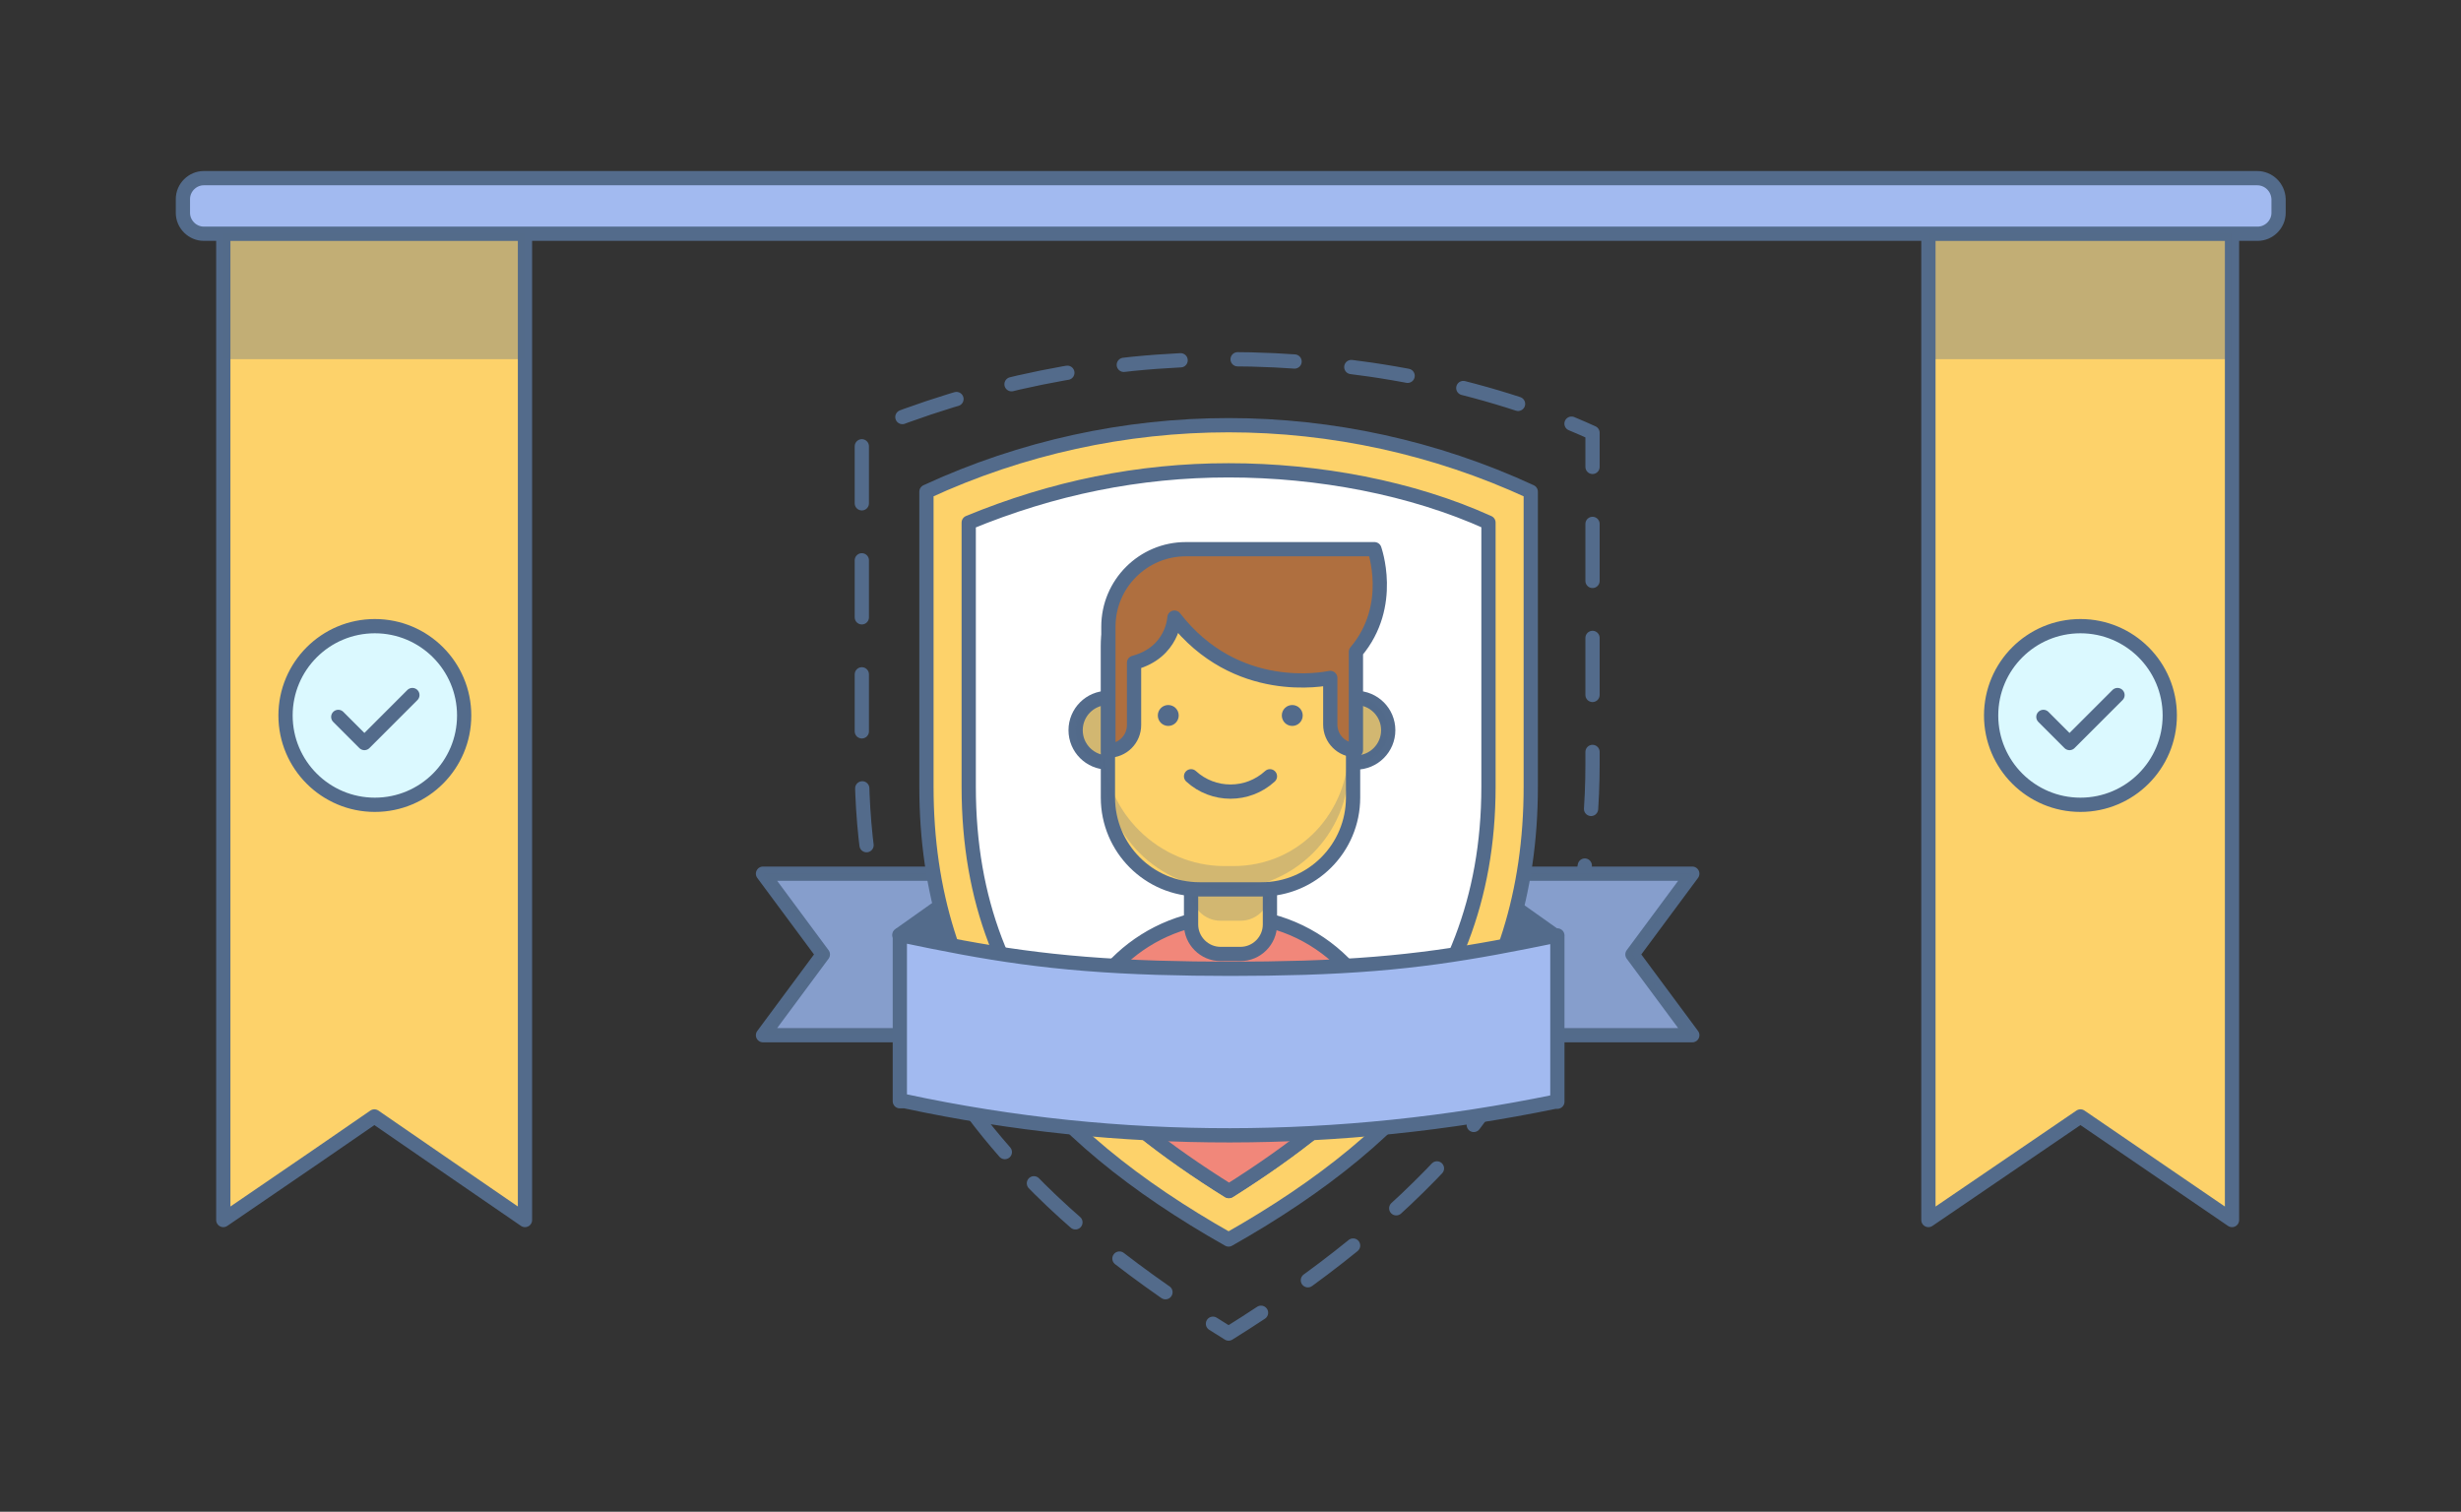 <?xml version="1.0" encoding="utf-8"?>
<!-- Generator: Adobe Illustrator 21.1.0, SVG Export Plug-In . SVG Version: 6.00 Build 0)  -->
<svg version="1.1" xmlns="http://www.w3.org/2000/svg" xmlns:xlink="http://www.w3.org/1999/xlink" x="0px" y="0px"
	 viewBox="0 0 518 318.2" style="enable-background:new 0 0 518 318.2;" xml:space="preserve">
<rect x="0" y="0" width="518" height="318.2" fill="#333333" stroke="none"/>
<style type="text/css">
	.st0{display:none;}
	.st1{display:inline;}
	.st2{fill:#F1877A;stroke:#536B8B;stroke-width:3;stroke-linecap:round;stroke-linejoin:round;stroke-miterlimit:10;}
	.st3{fill:#80B56E;stroke:#536B8B;stroke-width:3;stroke-linecap:round;stroke-linejoin:round;stroke-miterlimit:10;}
	.st4{fill:#FDD26A;stroke:#536B8B;stroke-width:3;stroke-linecap:round;stroke-linejoin:round;stroke-miterlimit:10;}
	.st5{fill:#CE5F57;stroke:#536B8B;stroke-width:3;stroke-linecap:round;stroke-linejoin:round;stroke-miterlimit:10;}
	.st6{fill:#F2A961;stroke:#536B8B;stroke-width:3;stroke-linecap:round;stroke-linejoin:round;stroke-miterlimit:10;}
	.st7{fill:#DBF9FF;stroke:#536B8B;stroke-width:3;stroke-miterlimit:10;}
	.st8{fill:#DBF9FF;stroke:#536B8B;stroke-width:3;stroke-linecap:round;stroke-linejoin:round;stroke-miterlimit:10;}
	.st9{fill:#EFC062;stroke:#536B8B;stroke-width:3;stroke-linecap:round;stroke-linejoin:round;stroke-miterlimit:10;}
	.st10{fill:none;stroke:#536B8B;stroke-width:3;stroke-linecap:round;stroke-linejoin:round;stroke-miterlimit:10;}
	.st11{opacity:0.15;fill:#536B8B;enable-background:new    ;}
	.st12{fill:#FFFFFF;}
	.st13{opacity:0.25;fill:#536B8B;enable-background:new    ;}
	
		.st14{fill:none;stroke:#536B8B;stroke-width:3;stroke-linecap:round;stroke-linejoin:round;stroke-miterlimit:10;stroke-dasharray:12;}
	.st15{fill:#A2BAF0;stroke:#536B8B;stroke-width:3;stroke-linecap:round;stroke-linejoin:round;stroke-miterlimit:10;}
	.st16{opacity:0.35;fill:#536B8B;}
	.st17{fill:#536B8B;stroke:#536B8B;stroke-width:3;stroke-linecap:round;stroke-linejoin:round;stroke-miterlimit:10;}
	.st18{fill:#FFFFFF;stroke:#536B8B;stroke-width:3;stroke-linecap:round;stroke-linejoin:round;stroke-miterlimit:10;}
	.st19{opacity:0.25;fill:#536B8B;}
	.st20{fill:#536B8B;}
	.st21{fill:#AF6F3F;stroke:#536B8B;stroke-width:3;stroke-linecap:round;stroke-linejoin:round;stroke-miterlimit:10;}
</style>
<g id="Layer_1" class="st0">
	<g id="Layer_1_1_" class="st1">
	</g>
	<g id="Layer_2" class="st1">
		<polygon class="st2" points="393.2,105.7 126.8,105.7 73,199.7 447,199.7 		"/>
		<path class="st3" d="M85,263v46.7H45.3c-3.3-4-5.4-8.2-5.4-12.9c0-8.8,7.1-16.1,15.9-16.1c1,0,2,0,3,0l0,0c-0.1,0-0.2-2.1-0.2-3
			c0-8.5,5.4-15.7,13.2-17.6c1.3-0.3,2.7-0.6,4.2-0.6c2.4,0,4.2,0.4,6.1,1.3C83.4,261.3,85,262,85,263z"/>
		<polygon class="st4" points="343,185.6 343,309.7 177,309.7 177,185.6 245.9,139.5 260.2,129.9 		"/>
		<polygon class="st5" points="353,181 353,193 342.6,185.6 260.3,130.1 246.5,139.5 177.4,185.6 166,193 166,181 228.3,139.5 
			259.8,118.1 		"/>
		<rect x="227" y="297.7" class="st2" width="67" height="12"/>
		<rect x="300" y="269.7" class="st2" width="32" height="11"/>
		<rect x="235" y="208.7" class="st2" width="49" height="8"/>
		<rect x="235" y="216.7" class="st6" width="49" height="81"/>
		<rect x="244" y="225.7" class="st7" width="33" height="34"/>
		<rect x="305" y="224.7" class="st8" width="21" height="45"/>
		<rect x="190" y="269.7" class="st2" width="31" height="11"/>
		<rect x="195" y="224.7" class="st8" width="21" height="45"/>
		<rect x="85" y="211.7" class="st9" width="92" height="98"/>
		<rect x="73" y="199.7" class="st5" width="104" height="12"/>
		<rect x="114" y="230.7" class="st8" width="36" height="50"/>
		<rect x="343" y="211.6" class="st9" width="92" height="98"/>
		<rect x="343" y="199.6" class="st5" width="104" height="12"/>
		<rect x="371" y="230.6" class="st8" width="37" height="50"/>
		<polyline class="st10" points="516.5,309.7 472.3,309.7 462.2,309.7 443,309.7 409.7,309.7 102.4,309.7 58.5,309.7 56.8,309.7 
			56.2,309.7 31.5,309.7 1.5,309.7 		"/>
		<polyline class="st10" points="299.5,316.7 293,316.7 291.4,316.7 288.3,316.7 283,316.7 234.1,316.7 227.1,316.7 226.8,316.7 
			226.7,316.7 222.8,316.7 217.5,316.7 		"/>
		<path class="st3" d="M474.8,298.2c0,4-1.3,7.5-3.5,11.5H435v-46.1c0-0.1,0.2-0.2,0.5-0.2c0.7-0.2,2-0.3,2.8-0.3
			c7.7,0,13.6,6.2,13.6,13.9c0,1.1-0.3,2.1-0.5,3.1c1-0.3,2-0.4,3.1-0.4c0.7,0,1.5,0,2.2,0C466.8,279.6,474.8,288.1,474.8,298.2z"/>
		<rect x="371" y="269.6" class="st2" width="37" height="11"/>
		<rect x="114" y="269.7" class="st2" width="36" height="11"/>
		<path class="st2" d="M150.9,127.3c0,3.3-2.7,6-6,6s-6-2.7-6-6"/>
		<path class="st2" d="M163.1,127.3c0,3.3-2.7,6-6,6s-6-2.7-6-6"/>
		<path class="st2" d="M120.9,167.3c0,3.3-2.7,6-6,6s-6-2.7-6-6"/>
		<path class="st2" d="M133.1,167.3c0,3.3-2.7,6-6,6s-6-2.7-6-6"/>
		<path class="st2" d="M145.1,167.3c0,3.3-2.7,6-6,6s-6-2.7-6-6"/>
		<path class="st2" d="M335,145.3c0,3.3,2.7,6,6,6s6-2.7,6-6"/>
		<path class="st2" d="M346.8,145.3c0,3.3,2.7,6,6,6s6-2.7,6-6"/>
		<path class="st2" d="M174.8,145.3c0,3.3,2.7,6,6,6s6-2.7,6-6"/>
		<path class="st2" d="M370.8,127.3c0,3.3,2.7,6,6,6s6-2.7,6-6"/>
		<path class="st2" d="M392,167.3c0,3.3,2.7,6,6,6s6-2.7,6-6"/>
		<path class="st2" d="M379.8,167.3c0,3.3,2.7,6,6,6s6-2.7,6-6"/>
		<polygon class="st11" points="283.5,216.2 283.5,298.2 276.5,298.2 276.5,223.5 234.5,248.5 234.5,216.2 		"/>
		<circle class="st7" cx="259" cy="174.3" r="12.8"/>
		<line class="st10" x1="281.5" y1="174.7" x2="291.5" y2="174.7"/>
		<line class="st10" x1="226.5" y1="174.7" x2="236.5" y2="174.7"/>
		<polygon class="st11" points="342.5,185.2 342.5,198.2 273.6,151.3 176.9,194.5 177.4,185.6 260,130.1 		"/>
		<path class="st12" d="M209.8,264.8L209.8,264.8c-1,0-1.9-0.8-1.9-1.9v-31.2c0-1,0.8-1.9,1.9-1.9l0,0c1,0,1.9,0.8,1.9,1.9v31.2
			C211.7,263.9,210.9,264.8,209.8,264.8z"/>
		<path class="st12" d="M319.7,264.8L319.7,264.8c-1,0-1.9-0.8-1.9-1.9v-31.2c0-1,0.8-1.9,1.9-1.9l0,0c1,0,1.9,0.8,1.9,1.9v31.2
			C321.5,263.9,320.7,264.8,319.7,264.8z"/>
		<path class="st12" d="M402.2,263.6L402.2,263.6c-1,0-1.9-0.8-1.9-1.9v-23.6c0-1,0.8-1.9,1.9-1.9l0,0c1,0,1.9,0.8,1.9,1.9v23.6
			C404.1,262.7,403.2,263.6,402.2,263.6z"/>
		<path class="st12" d="M144.2,263.6L144.2,263.6c-1,0-1.9-0.8-1.9-1.9v-23.6c0-1,0.8-1.9,1.9-1.9l0,0c1,0,1.9,0.8,1.9,1.9v23.6
			C146.1,262.7,145.2,263.6,144.2,263.6z"/>
		<polygon class="st11" points="435.5,220.6 343.5,275.2 343.5,213.2 435.5,213.2 		"/>
		<rect x="86.5" y="213.2" class="st11" width="92" height="97"/>
		<circle class="st12" cx="264.4" cy="170.5" r="2.9"/>
		<path class="st13" d="M85.5,263v46.2H56.1c-1.8-3.1-3-5.5-3.3-9c-1.7-20.9,18-21.9,18-21.9c-2.7-13.2,10.9-17.1,10.9-17.1h0.7
			C83.9,261.2,84.5,262,85.5,263z"/>
		<path class="st11" d="M435.3,263.9c9.9,10.9,15.4,25.4,13.1,46.3h-13.8L435.3,263.9z"/>
		<rect x="169.2" y="211.7" class="st11" width="7.8" height="97.8"/>
	</g>
</g>
<g id="Layer_2_1_">
	<g>
		<g>
			<path class="st14" d="M211.5,242.5c-19.1-21.7-30.1-47.6-30.1-81.7V91.1c24.9-10.3,50.2-15.5,76.9-15.5s54.3,5.2,76.9,15.5v69.7
				c0,33.8-11.3,59.5-29,81.1v0c-12.9,14.4-28.5,26.9-47.6,38.8C239.7,269,223.9,256.7,211.5,242.5"/>
		</g>
		<polygon class="st15" points="356.2,217.9 298.9,217.9 298.9,183.9 356.2,183.9 343.6,200.9 		"/>
		<polygon class="st15" points="160.6,217.9 217.9,217.9 217.9,183.9 160.6,183.9 173.2,200.9 		"/>
		<polygon class="st16" points="356.2,217.9 298.9,217.9 298.9,183.9 356.2,183.9 343.6,200.9 		"/>
		<polygon class="st16" points="160.6,217.9 217.9,217.9 217.9,183.9 160.6,183.9 173.2,200.9 		"/>
		<polygon class="st17" points="189.3,196.8 202,187.8 209.9,217.9 		"/>
		<polygon class="st17" points="327.1,196.8 314.4,187.8 306.5,217.9 		"/>
		<g>
			<path class="st4" d="M258.6,89.5c-21.7,0-43.5,4.7-63.6,14v62.1c0,44.9,24.5,73.2,63.6,95.3c39.1-22.1,63.6-50.4,63.6-95.3v-62.1
				C302.1,94.2,280.3,89.5,258.6,89.5L258.6,89.5z"/>
			<path class="st18" d="M225.2,223.6c-13.6-15.4-21.3-33.8-21.3-58V110c17.7-7.3,35.8-11,54.7-11c18.9,0,38.6,3.7,54.7,11v55.6
				c0,24-8,42.2-20.9,57.5v0c-8.9,10.2-20.3,19.1-33.8,27.6C245.3,242.4,234,233.6,225.2,223.6"/>
		</g>
		<path class="st2" d="M292.4,223.1L292.4,223.1c-8.9,10.2-20.2,19.1-33.7,27.6c-13.3-8.3-24.6-17.1-33.4-27.1
			c1.5-17.3,16.1-30.8,33.7-30.8c9.3,0,17.7,3.8,23.8,9.9C288.2,208,291.6,215.2,292.4,223.1z"/>
		<path class="st4" d="M261.1,200.8h-4.2c-3.4,0-6.2-2.8-6.2-6.2v-14.8c0-3.4,2.8-6.2,6.2-6.2h4.2c3.4,0,6.2,2.8,6.2,6.2v14.8
			C267.3,198,264.5,200.8,261.1,200.8z"/>
		<path class="st19" d="M261.1,193.8h-4.2c-3.4,0-6.2-2.8-6.2-6.2v-14.8c0-3.4,2.8-6.2,6.2-6.2h4.2c3.4,0,6.2,2.8,6.2,6.2v14.8
			C267.3,191.1,264.5,193.8,261.1,193.8z"/>
		<path class="st15" d="M327.8,196.9v35c0,0-0.4,0-0.5,0c-45.2,9.3-91.6,9.6-136.8-0.1h-1.1v-35c18.5,3.9,32,6.2,54.2,6.9
			c10.2,0.3,20.6,0.3,30.8,0C296.3,203,309.3,200.7,327.8,196.9z"/>
		<circle class="st4" cx="233.2" cy="153.7" r="6.8"/>
		<circle class="st4" cx="285.4" cy="153.7" r="6.8"/>
		<circle class="st19" cx="233.2" cy="153.7" r="6.8"/>
		<circle class="st19" cx="285.4" cy="153.7" r="6.8"/>
		<path class="st4" d="M265.5,187.2h-13c-10.7,0-19.3-8.7-19.3-19.3v-31.8c0-10.7,8.7-19.3,19.3-19.3h13c10.7,0,19.3,8.7,19.3,19.3
			v31.8C284.8,178.5,276.2,187.2,265.5,187.2z"/>
		<path class="st19" d="M283.9,157.2v4.1c0,14.3-11.5,25.8-25.8,25.8c-14.3,0-25.8-11.6-25.8-25.8v-4.1c0,13.7,11.7,25.1,25.4,25.1
			h1.9C273.5,182.3,283.9,171,283.9,157.2z"/>
		<path class="st4" d="M250.7,163.4c4.7,4.3,11.9,4.3,16.6,0"/>
		<circle class="st20" cx="272" cy="150.6" r="2.2"/>
		<circle class="st20" cx="245.9" cy="150.6" r="2.2"/>
		<path class="st21" d="M285.4,137.2v20.7h0c-3,0-5.4-2.4-5.4-5.4v-9.8c-1.1,0.2-19.8,4.1-32.8-12.7c0,0-0.3,7.3-8.5,9.5l0,0v13.1
			c0,3-2.4,5.4-5.4,5.4l0,0v-26.1c0-9,7.3-16.3,16.3-16.3h39.7C289.2,115.4,293.7,127.4,285.4,137.2z"/>
		<polygon class="st4" points="110.5,49.1 110.5,256.8 91,243.4 78.8,235 66.6,243.4 47,256.8 47,49.1 		"/>
		<polygon class="st4" points="469.8,256.8 437.9,235 405.9,256.8 405.9,49.1 469.8,49.1 		"/>
		<path class="st15" d="M475.1,37.5H42.9c-2.4,0-4.4,2-4.4,4.4v2.9c0,2.4,2,4.4,4.4,4.4h432.3c2.4,0,4.4-2,4.4-4.4v-2.9
			C479.5,39.4,477.5,37.5,475.1,37.5z"/>
		<rect x="47" y="49.1" class="st16" width="63.6" height="26.5"/>
		<rect x="406.1" y="49.1" class="st16" width="63.6" height="26.5"/>
		<circle class="st8" cx="78.9" cy="150.6" r="18.8"/>
		<polyline class="st8" points="71.2,150.9 76.7,156.4 86.8,146.3 		"/>
		<circle class="st8" cx="437.9" cy="150.6" r="18.8"/>
		<polyline class="st8" points="430.1,150.9 435.6,156.4 445.7,146.3 		"/>
	</g>
</g>
</svg>

